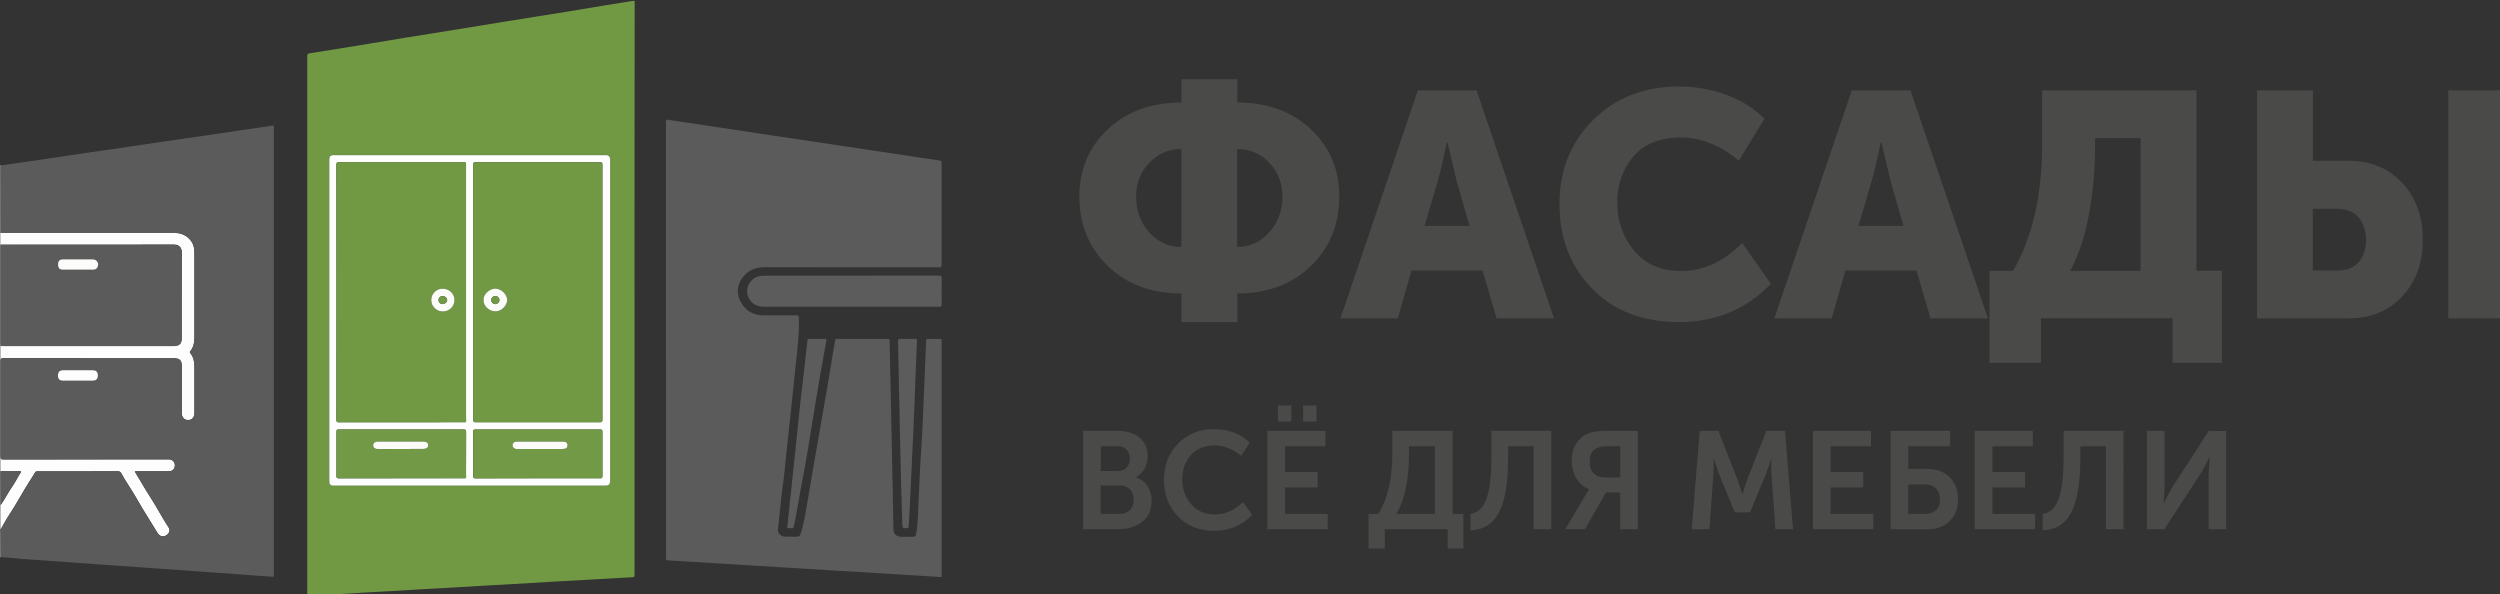 <?xml version="1.0" encoding="UTF-8" standalone="no"?>
<!-- Created with Inkscape (http://www.inkscape.org/) -->

<svg
   width="793.935mm"
   height="188.63mm"
   viewBox="0 0 793.935 188.63"
   version="1.1"
   id="svg5"
   inkscape:version="1.1.1 (c3084ef, 2021-09-22)"
   sodipodi:docname="logo3.svg"
   xmlns:inkscape="http://www.inkscape.org/namespaces/inkscape"
   xmlns:sodipodi="http://sodipodi.sourceforge.net/DTD/sodipodi-0.dtd"
   xmlns="http://www.w3.org/2000/svg"
   xmlns:svg="http://www.w3.org/2000/svg">
  <rect x="0" y="0" width="793.935" height="188.63" fill="#333333" stroke="none"/>
  <sodipodi:namedview
     id="namedview7"
     pagecolor="#505050"
     bordercolor="#eeeeee"
     borderopacity="1"
     inkscape:pageshadow="0"
     inkscape:pageopacity="0"
     inkscape:pagecheckerboard="0"
     inkscape:document-units="mm"
     showgrid="false"
     inkscape:zoom="0.75455247"
     inkscape:cx="1655.9485"
     inkscape:cy="383.67113"
     inkscape:window-width="1920"
     inkscape:window-height="1027"
     inkscape:window-x="0"
     inkscape:window-y="25"
     inkscape:window-maximized="0"
     inkscape:current-layer="layer1" />
  <defs
     id="defs2" />
  <g
     inkscape:label="Слой 1"
     inkscape:groupmode="layer"
     id="layer1"
     transform="translate(333.149,-18.945)">
    <g
       id="g155"
       transform="matrix(0.265,0,0,0.265,-367.016,-151.668)">
      <path
         class="st0"
         d="m 128.1,937.3 c 0,-4.9 0,-9.8 0,-14.7 h 0.3 0.3 c 1.1,0.1 2.3,0.1 3.4,0.1 65.8,0 131.7,0 197.5,0 3.7,0 7.3,-0.2 11,0.3 7.2,1 12.9,4.4 16.9,10.5 2.7,4 3.3,8.6 3.3,13.3 0,33.7 0,67.4 0,101 0,6.2 -0.9,12 -5,16.9 -0.6,0.7 -0.6,1.3 0,2 4.1,4.9 5,10.8 5,16.9 0,17.9 0,35.9 0,53.8 0,0.8 0,1.6 0,2.4 -0.4,4.6 -3.5,7.5 -7.9,7.3 -4.3,-0.1 -7.2,-3.4 -7.2,-8 0,-4.8 0,-9.6 0,-14.4 0,-14.2 0,-28.3 0,-42.5 0,-6.5 -2.6,-9.1 -9,-9.1 -68.4,0 -136.7,0 -205.1,-0.1 -2.4,0 -3,0.6 -3,3 0.1,38.4 0.1,76.8 0,115.2 0,2.6 0.7,3.1 3.2,3.1 65,-0.1 129.9,-0.1 194.9,-0.1 1.3,0 2.6,0 3.9,0 3.9,0.2 6.7,3 6.8,6.9 0.1,4.4 -2.8,7.4 -7.3,7.4 -12.5,0.1 -25,0 -37.6,0 -0.9,0 -1.8,0 -3.1,0 0.4,0.9 0.7,1.3 0.9,1.8 5.8,9.3 11.1,18.9 17,28.1 8.1,12.4 14.8,25.6 23,38 0.4,0.6 0.4,1.5 0.6,2.3 0.7,3 -2.9,6.5 -5.2,7.3 -3.5,1.2 -6.8,0 -9,-3.4 -4,-6.2 -7.6,-12.7 -11.6,-18.9 -8.5,-13.1 -15.6,-27 -24.3,-40 -2.8,-4.1 -5.2,-8.5 -7.6,-12.8 -1,-1.7 -2.1,-2.4 -4.1,-2.4 -27.5,0.1 -55,0.1 -82.5,0.1 -4.6,0 -9.3,0 -13.9,0 -1,0 -2,-0.1 -2.7,1.1 -2.4,4.2 -5.1,8.2 -7.7,12.3 -8,12.6 -14.9,25.8 -23.1,38.2 -3.9,5.8 -7.1,12 -10.6,18 -0.1,-0.1 -0.3,0 -0.4,0 0,-9.8 0,-19.6 0,-29.4 0.2,0 0.4,0 0.6,0 4.7,-6.6 8.2,-14 12.9,-20.7 3.8,-5.4 6.8,-11.3 10.2,-17 0.4,-0.7 1.4,-1.4 0.9,-2.3 -0.4,-0.7 -1.4,-0.3 -2.2,-0.3 -6.5,0 -12.9,0 -19.4,0 -0.8,0 -1.8,-0.3 -2.5,0.4 -0.2,0 -0.3,0 -0.5,0 0,-50.2 0,-100.4 0,-150.7 0.2,0 0.4,0 0.6,-0.1 1,0 2.1,0 3.1,0 68.1,0 136.2,0 204.3,0 6.7,0 9.4,-2.6 9.4,-9.3 0,-34.2 -0.1,-68.4 0.1,-102.6 0,-6 -3.6,-9.4 -9.5,-9.4 -68.3,0.1 -136.6,0.1 -204.8,0.1 -0.9,0 -1.7,0 -2.6,0 -0.3,0.4 -0.5,0.4 -0.7,0.4 z"
         id="path11" />
      <path
         class="st1"
         d="m 128.1,937.3 c 0.2,0 0.4,0 0.6,0.1 0,1.1 -0.1,2.3 -0.1,3.4 0,38.1 0,76.2 0,114.3 0,1.1 0.1,2.3 0.1,3.4 -0.2,0 -0.4,0 -0.6,0.1 0,-40.5 0,-80.9 0,-121.3 z"
         id="path13" />
      <path
         class="st1"
         d="m 128.6,922.6 h -0.3 -0.3 c 0,-26.9 0,-53.9 0,-80.8 0.2,0 0.4,0 0.6,0.1 0,1.1 -0.1,2.3 -0.1,3.4 0.1,25.7 0.1,51.5 0.1,77.3 z"
         id="path15" />
      <path
         class="st1"
         d="m 128.6,1249.1 c -0.2,0 -0.4,0 -0.6,0 0,-13.3 0,-26.6 0,-39.9 0.1,-0.1 0.3,-0.1 0.5,0 0,13.3 0.1,26.6 0.1,39.9 z"
         id="path17" />
      <path
         class="st1"
         d="m 128.1,1278.5 c 0.1,-0.1 0.3,-0.1 0.4,0 0,1.1 0.1,2.3 0.1,3.4 0,9.9 0.1,19.8 0.1,29.6 -0.2,0 -0.4,0 -0.6,0.1 0,-11 0,-22.1 0,-33.1 z"
         id="path19" />
      <path
         class="st2"
         d="m 925.9,1051.1 c 0,-87 0,-173.9 0,-260.9 0,-3.3 0,-3.2 3.2,-2.7 22.7,3.4 45.5,6.8 68.2,10.2 14.4,2.2 28.9,4.4 43.3,6.6 20.4,3.1 40.8,6.1 61.2,9.1 19.3,2.9 38.6,5.8 57.8,8.7 23.8,3.6 47.5,7.1 71.3,10.7 7.7,1.2 15.4,2.3 23.1,3.4 1.7,0.2 2.2,0.9 2.2,2.6 -0.1,40.9 -0.1,81.9 0,122.8 0,2.6 -1.1,2.5 -3,2.5 -69.5,0 -139,0.1 -208.5,-0.1 -11.3,0 -20.5,3.7 -27.1,12.5 -6.4,8.5 -7.4,18.5 -2.7,28 5.4,11 14.6,17.1 27.2,17.2 13.4,0.1 26.8,0.1 40.2,0 2.1,0 2.7,0.4 2.8,2.7 0.7,18.8 -1.6,37.4 -3.6,55.9 -1.9,17.4 -3.7,34.8 -5.5,52.2 -2,19 -4.1,38.1 -6.1,57.1 -1.1,10.2 -1.8,20.4 -3.3,30.5 -1.9,12.7 -2.9,25.4 -4.4,38.2 -0.8,6.6 -1.5,13.2 -2.1,19.8 -0.4,4.6 3.1,8.6 8.1,8.8 5.1,0.2 10.2,0.1 15.2,0.1 1.6,0 2.6,-0.9 3.3,-2.2 0.5,-1.2 1,-2.4 1.4,-3.7 3.8,-13 5.7,-26.4 8,-39.6 4.5,-26.2 8.8,-52.4 13.5,-78.5 6.1,-34.3 12,-68.6 17.6,-103 0.4,-2.8 1,-5.5 1.4,-8.3 0.2,-1.4 0.8,-1.7 2,-1.7 20.5,0 41,0 61.4,0 1.8,0 1.9,0.9 1.9,2.2 0.3,13.8 0.6,27.6 0.9,41.5 1.1,50.5 2.1,100.9 3.1,151.4 0.2,10.9 0.4,21.9 0.6,32.8 0.1,5.7 3.5,9.1 9.2,9.2 4.3,0 8.6,0 12.9,0 3.8,0 4.6,-0.5 5.3,-4.3 1.2,-6.4 1.6,-12.8 1.9,-19.3 1.3,-27 2.1,-54 4,-81 2,-29 2.7,-58.1 4.1,-87.2 0.7,-14.3 1.3,-28.7 1.8,-43 0.1,-1.8 0.6,-2.4 2.4,-2.3 4.7,0.1 9.5,0.1 14.2,0 1.6,0 2.3,0.4 2,2.1 -0.1,0.4 0,0.9 0,1.3 0,92.9 0,185.8 0,278.7 0,3.7 0.6,3.4 -3.4,3.1 -21.5,-1.3 -43,-2.7 -64.4,-4 -18.6,-1.1 -37.2,-2.2 -55.8,-3.3 -21.6,-1.3 -43.1,-2.7 -64.7,-4 -15.3,-0.9 -30.6,-1.8 -45.9,-2.8 -22.3,-1.4 -44.5,-2.7 -66.8,-4.1 -8.9,-0.5 -17.8,-1.2 -26.7,-1.6 -2.3,-0.1 -2.6,-0.8 -2.6,-2.9 0.1,-67.8 0,-135.6 0,-203.4 -0.1,-19.3 -0.1,-38.7 -0.1,-58 z"
         id="path21" />
      <path
         class="st3"
         d="m 888.2,990.1 c 0,113.9 0,227.8 0,341.7 0,3.7 0,3.6 -3.7,3.8 -17.6,1 -35.3,2.1 -52.9,3 -13.8,0.8 -27.6,1.5 -41.4,2.3 -16.7,1 -33.3,2 -50,3 -10.5,0.6 -21,1.1 -31.4,1.7 -13.8,0.8 -27.6,1.7 -41.4,2.5 -10.5,0.6 -21,1.1 -31.4,1.7 -13.9,0.8 -27.8,1.7 -41.6,2.5 -10.3,0.6 -20.6,1.1 -30.9,1.7 -14.1,0.8 -28.1,1.7 -42.2,2.5 -7.2,0.4 -14.5,0.9 -21.7,1.2 -4.2,0.2 -3.6,0.2 -3.6,-3.4 0,-192.6 0,-385.1 0,-577.7 0,-21.8 0,-43.6 0,-65.4 0,-2.2 0.4,-3.2 2.9,-3.5 23.8,-3.7 47.6,-7.6 71.3,-11.5 14.5,-2.4 28.9,-4.8 43.4,-7.2 22.2,-3.6 44.5,-7.1 66.7,-10.7 17.8,-2.9 35.5,-5.8 53.2,-8.7 24.6,-4 49.3,-7.8 73.9,-11.8 14.5,-2.3 28.9,-4.8 43.4,-7.2 11.9,-1.9 23.8,-3.8 35.7,-5.7 1.4,-0.2 2,0 1.9,1.5 -0.1,0.8 0,1.6 0,2.4 -0.2,113.9 -0.2,227.6 -0.2,341.3 z m -365.8,37.2 c 0,63.8 0,127.5 0,191.3 0,1 0,2.1 0.1,3.1 0.3,2.2 1.5,3.5 3.7,3.8 1,0.1 2.1,0.1 3.1,0.1 55.1,0 110.1,0 165.2,0 52.6,0 105.2,0 157.8,0 5.6,0 6.7,-1.2 6.7,-6.8 0,-23.6 0,-47.2 0,-70.9 0,-103.7 0,-207.3 0,-311 0,-1.1 0,-2.3 -0.1,-3.4 -0.4,-2.5 -1.8,-3.9 -4.4,-4 -1,0 -1.9,0 -2.9,0 -107.3,0 -214.6,0 -321.9,0 -0.6,0 -1.2,0 -1.8,0 -0.4,0 -0.9,0 -1.3,0 -2.4,0.2 -3.8,1.5 -4.1,4 -0.1,1 -0.1,2.1 -0.1,3.1 0,63.7 0,127.2 0,190.7 z"
         id="path23" />
      <path
         class="st2"
         d="m 128.7,1311.5 c 0,-9.9 0,-19.8 -0.1,-29.6 0,-1.1 -0.1,-2.3 -0.1,-3.4 3.5,-6 6.8,-12.2 10.6,-18 8.3,-12.4 15.2,-25.6 23.1,-38.2 2.6,-4.1 5.3,-8.1 7.7,-12.3 0.7,-1.2 1.6,-1.1 2.7,-1.1 4.6,0 9.3,0 13.9,0 27.5,0 55,0 82.5,-0.1 2,0 3.1,0.6 4.1,2.4 2.4,4.3 4.8,8.7 7.6,12.8 8.7,13 15.8,26.9 24.3,40 4,6.2 7.6,12.6 11.6,18.9 2.2,3.4 5.5,4.7 9,3.4 2.3,-0.8 5.9,-4.3 5.2,-7.3 -0.2,-0.8 -0.2,-1.6 -0.6,-2.3 -8.2,-12.4 -14.9,-25.6 -23,-38 -6,-9.2 -11.3,-18.8 -17,-28.1 -0.3,-0.4 -0.5,-0.9 -0.9,-1.8 1.2,0 2.1,0 3.1,0 12.5,0 25,0 37.6,0 4.6,0 7.4,-3 7.3,-7.4 -0.1,-3.8 -2.9,-6.7 -6.8,-6.9 -1.3,-0.1 -2.6,0 -3.9,0 -65,0 -129.9,0 -194.9,0.1 -2.5,0 -3.2,-0.5 -3.2,-3.1 0.1,-38.4 0.1,-76.8 0,-115.2 0,-2.4 0.6,-3 3,-3 68.4,0.1 136.7,0.1 205.1,0.1 6.4,0 9,2.6 9,9.1 0,14.2 0,28.3 0,42.5 0,4.8 0,9.6 0,14.4 0,4.6 3,7.8 7.2,8 4.4,0.2 7.5,-2.7 7.9,-7.3 0.1,-0.8 0,-1.6 0,-2.4 0,-17.9 0,-35.9 0,-53.8 0,-6.1 -0.9,-12 -5,-16.9 -0.6,-0.7 -0.6,-1.3 0,-2 4.1,-4.9 5,-10.8 5,-16.9 0,-33.7 0,-67.4 0,-101 0,-4.7 -0.6,-9.3 -3.3,-13.3 -4,-6.1 -9.7,-9.5 -16.9,-10.5 -3.7,-0.5 -7.3,-0.3 -11,-0.3 -65.8,0 -131.7,0 -197.5,0 -1.1,0 -2.3,-0.1 -3.4,-0.1 0,-25.8 0,-51.6 0,-77.4 0,-1.1 0,-2.3 0.1,-3.4 20.6,-3 41.2,-6 61.9,-9 14.7,-2.2 29.5,-4.4 44.2,-6.6 16.4,-2.4 32.8,-4.7 49.2,-7.1 14.8,-2.2 29.5,-4.5 44.2,-6.6 14.9,-2.2 29.9,-4.3 44.8,-6.4 16.1,-2.4 32.2,-4.8 48.4,-7.2 11,-1.6 21.9,-3.2 32.9,-4.8 1.3,-0.2 1.8,0.2 1.7,1.5 -0.1,0.5 0,1 0,1.6 0,178.1 0,356.2 0,534.3 0,3.5 0,3.4 -3.6,3.1 -9.1,-0.7 -18.3,-1.3 -27.5,-2 -11.2,-0.8 -22.3,-1.7 -33.5,-2.5 -8.3,-0.6 -16.6,-1.1 -24.9,-1.7 -11.4,-0.8 -22.8,-1.7 -34.3,-2.5 -8.4,-0.6 -16.7,-1.1 -25.1,-1.7 -11.4,-0.8 -22.8,-1.6 -34.3,-2.5 -8.3,-0.6 -16.6,-1.1 -24.9,-1.7 -11.4,-0.8 -22.8,-1.7 -34.3,-2.5 -8.4,-0.6 -16.7,-1.1 -25.1,-1.7 -11.5,-0.8 -23,-1.7 -34.5,-2.5 -8.4,-0.9 -16.9,-1.5 -25.3,-2.1 z M 221.1,1100 c 5.9,0 11.7,0 17.6,0 4.4,0 6.4,-1.9 6.5,-6 0.1,-4.4 -1.9,-6.5 -6.3,-6.5 -11.8,0 -23.6,-0.1 -35.4,0 -4.5,0 -6.2,1.9 -6.1,6.6 0,4.1 1.9,5.9 6.2,5.9 5.8,0.1 11.6,0 17.5,0 z"
         id="path25" />
      <path
         class="st4"
         d="m 1147,1011.4 c -34.6,0 -69.1,0 -103.7,0 -8.2,0 -14.4,-3.2 -18.2,-10.5 -5.7,-11.2 2.1,-25.3 14.6,-26.4 2.1,-0.2 4.2,-0.3 6.3,-0.3 69,0 138.1,0 207.1,-0.1 2.5,0 3.2,0.5 3.2,3.1 -0.2,10.5 -0.1,21 0,31.5 0,2.2 -0.6,2.7 -2.8,2.7 -35.4,0 -71,0 -106.5,0 z"
         id="path27" />
      <path
         class="st4"
         d="m 1223.9,1124 c -0.6,14 -1.2,28 -1.8,41.9 -1.3,29 -2.7,58 -4.1,87 -0.3,7.1 -0.9,14.1 -1.2,21.2 -0.1,1.9 -0.5,2.8 -2.7,2.7 -4.6,-0.1 -4.6,0 -4.9,-4.6 0,-0.3 0,-0.7 -0.1,-1 -0.9,-29.5 -1.8,-59 -2.4,-88.5 -0.8,-43.2 -1.7,-86.4 -2.7,-129.6 -0.1,-2.5 0.4,-3.3 3.1,-3.2 5.8,0.2 11.6,0.1 17.3,0 1.8,0 2.4,0.4 2.3,2.3 -0.7,15.5 -1.3,30.9 -1.9,46.4 -0.2,8.5 -0.5,16.9 -0.9,25.4 0.1,0 0.1,0 0,0 z"
         id="path29" />
      <path
         class="st4"
         d="m 1074.9,1276.8 c -3.9,-0.1 -3.9,0.9 -3.4,-3.8 3,-28.9 6.2,-57.7 9.2,-86.6 2.7,-25.6 5,-51.3 8.2,-76.9 2.4,-19.2 4.3,-38.5 6.5,-57.7 0.2,-1.8 1,-1.9 2.4,-1.8 6,0 12.1,0.1 18.1,0 2.3,-0.1 2.4,0.8 2.1,2.6 -1.8,10.7 -3.9,21.4 -5.8,32.1 -4.2,23.6 -8,47.4 -11.9,71.1 -3.3,19.7 -6.2,39.5 -10.1,59.1 -3.9,19.4 -6.7,39 -10.8,58.4 -0.8,3.5 -0.7,3.5 -4.5,3.5 z"
         id="path31" />
      <path
         class="st2"
         d="m 128.7,1058.5 c 0,-1.1 -0.1,-2.3 -0.1,-3.4 0,-38.1 0,-76.2 0,-114.3 0,-1.1 0,-2.3 0.1,-3.4 0.9,0 1.7,0 2.6,0 68.3,0 136.6,0 204.8,-0.1 5.9,0 9.5,3.4 9.5,9.4 -0.2,34.2 -0.1,68.4 -0.1,102.6 0,6.7 -2.6,9.3 -9.4,9.3 -68.1,0 -136.2,0 -204.3,0 -1,-0.1 -2.1,-0.1 -3.1,-0.1 z m 92.5,-103.9 c -5.9,0 -11.9,0 -17.8,0 -4.1,0 -6,1.8 -6.1,5.5 -0.1,4.8 1.4,6.9 5.7,6.9 12.1,0.1 24.1,0.1 36.2,0 2.1,0 4,-0.6 5.1,-2.5 2.7,-4.7 -0.2,-9.9 -5.6,-9.9 -5.7,0 -11.6,0 -17.5,0 z"
         id="path33" />
      <path
         class="st4"
         d="m 128.6,1249.1 c 0,-13.3 -0.1,-26.6 -0.1,-39.9 0.7,-0.7 1.7,-0.4 2.5,-0.4 6.5,0 12.9,0 19.4,0 0.7,0 1.8,-0.4 2.2,0.3 0.5,0.9 -0.4,1.6 -0.9,2.3 -3.3,5.7 -6.4,11.6 -10.2,17 -4.6,6.7 -8.2,14.1 -12.9,20.7 z"
         id="path35" />
      <path
         class="st5"
         d="m 522.4,1027.3 c 0,-63.5 0,-127 0,-190.5 0,-1 0,-2.1 0.1,-3.1 0.2,-2.5 1.6,-3.8 4.1,-4 0.4,0 0.9,0 1.3,0 0.6,0 1.2,0 1.8,0 107.3,0 214.6,0 321.9,0 1,0 1.9,0 2.9,0 2.6,0.1 4,1.5 4.4,4 0.2,1.1 0.1,2.3 0.1,3.4 0,103.7 0,207.3 0,311 0,23.6 0,47.2 0,70.9 0,5.6 -1.2,6.8 -6.7,6.8 -52.6,0 -105.2,0 -157.8,0 -55.1,0 -110.1,0 -165.2,0 -1,0 -2.1,0 -3.1,-0.1 -2.2,-0.3 -3.5,-1.6 -3.7,-3.8 -0.1,-1 -0.1,-2.1 -0.1,-3.1 0,-64 0,-127.7 0,-191.5 z M 531,994 c 0,50.9 0,101.8 -0.1,152.7 0,2.5 0.5,3.2 3.1,3.2 49.6,-0.1 99.2,-0.1 148.9,-0.1 4.1,0 3.4,0.1 3.4,-3.4 0,-101.5 0,-203.1 0,-304.6 0,-3.6 0,-3.6 -3.8,-3.6 -49.4,0 -98.9,0 -148.3,-0.1 -2.8,0 -3.3,0.8 -3.3,3.4 0.1,50.8 0.1,101.7 0.1,152.5 z m 318.7,0.1 c 0,-51 0,-102 0,-153 0,-2.2 -0.4,-2.9 -2.8,-2.9 -49.7,0.1 -99.4,0.1 -149.1,0 -2.4,0 -2.9,0.7 -2.9,2.9 0.1,101.9 0.1,203.8 0,305.7 0,2.4 0.6,3.1 3,3 49.6,-0.1 99.3,-0.1 148.9,0 2.5,0 2.9,-0.8 2.9,-3.1 0,-50.8 0,-101.7 0,-152.6 z M 608.6,1217 c 24.7,0 49.4,0 74,0 4.5,0 3.7,0.2 3.7,-3.8 0,-17.2 0,-34.5 0.1,-51.7 0,-2.5 -0.8,-3 -3.1,-3 -49.9,0.1 -99.8,0.1 -149.6,0 -2,0 -2.7,0.5 -2.7,2.6 0.1,17.8 0.1,35.5 0,53.3 0,2.2 0.7,2.7 2.8,2.7 24.9,-0.1 49.8,-0.1 74.8,-0.1 z m 163.6,0 c 24.9,0 49.9,0 74.8,0 1.9,0 2.7,-0.3 2.7,-2.5 -0.1,-17.8 -0.1,-35.7 0,-53.5 0,-2.2 -0.8,-2.5 -2.7,-2.5 -49.8,0 -99.6,0 -149.4,0 -2.2,0 -2.8,0.6 -2.8,2.8 0.1,17.6 0.1,35.2 0,52.7 0,2.4 0.6,3.1 3,3.1 24.9,-0.2 49.7,-0.1 74.4,-0.1 z"
         id="path37" />
      <path
         class="st0"
         d="m 221.1,1100 c -5.9,0 -11.7,0 -17.6,0 -4.3,0 -6.2,-1.8 -6.2,-5.9 0,-4.6 1.7,-6.5 6.1,-6.6 11.8,-0.1 23.6,0 35.4,0 4.4,0 6.4,2.1 6.3,6.5 -0.1,4.1 -2.1,6 -6.5,6 -5.8,0 -11.6,0 -17.5,0 z"
         id="path39" />
      <path
         class="st6"
         d="m 221.2,954.6 c 5.9,0 11.7,0 17.6,0 5.4,0 8.3,5.2 5.6,9.9 -1.2,2 -3.1,2.5 -5.1,2.5 -12.1,0 -24.1,0.1 -36.2,0 -4.3,0 -5.8,-2.1 -5.7,-6.9 0.1,-3.7 2,-5.5 6.1,-5.5 5.8,0 11.8,0 17.7,0 z"
         id="path41" />
      <path
         class="st3"
         d="m 531,994 c 0,-50.8 0,-101.6 -0.1,-152.5 0,-2.6 0.5,-3.4 3.3,-3.4 49.4,0.1 98.9,0.1 148.3,0.1 3.8,0 3.8,0 3.8,3.6 0,101.5 0,203.1 0,304.6 0,3.4 0.7,3.4 -3.4,3.4 -49.6,0 -99.2,0 -148.9,0.1 -2.6,0 -3.1,-0.7 -3.1,-3.2 0.1,-50.9 0.1,-101.8 0.1,-152.7 z m 127.3,-4.2 c -7.5,0 -13.7,6.1 -13.8,13.6 0,7.4 6.3,13.7 13.7,13.7 7.9,0 14,-5.9 14.1,-13.5 0.2,-7.8 -5.9,-13.8 -14,-13.8 z"
         id="path43" />
      <path
         class="st3"
         d="m 849.7,994.1 c 0,50.9 0,101.8 0,152.7 0,2.3 -0.4,3.1 -2.9,3.1 -49.6,-0.1 -99.3,-0.1 -148.9,0 -2.4,0 -3,-0.7 -3,-3 0.1,-101.9 0.1,-203.8 0,-305.7 0,-2.3 0.5,-3 2.9,-2.9 49.7,0.1 99.4,0.1 149.1,0 2.4,0 2.8,0.7 2.8,2.9 0,50.9 0,101.9 0,152.9 z m -142.4,9.2 c -0.6,7.5 7.4,13.6 13.9,13.8 7.2,0.1 14.4,-6.8 14.4,-13.7 0,-7 -7.4,-13.7 -14.2,-13.6 -6.3,-0.1 -14.6,6.1 -14.1,13.5 z"
         id="path45" />
      <path
         class="st7"
         d="m 608.6,1217 c -24.9,0 -49.9,0 -74.8,0 -2.1,0 -2.8,-0.5 -2.8,-2.7 0.1,-17.8 0.1,-35.5 0,-53.3 0,-2.1 0.6,-2.6 2.7,-2.6 49.9,0.1 99.8,0.1 149.6,0 2.3,0 3.1,0.5 3.1,3 -0.1,17.2 0,34.5 -0.1,51.7 0,4.1 0.8,3.8 -3.7,3.8 -24.7,0.1 -49.4,0.1 -74,0.1 z m -0.9,-35.1 c 8.9,0 17.8,0 26.8,0 1.4,0 2.8,-0.2 4.1,-0.7 1.7,-0.7 2.4,-2.1 2.4,-3.7 0,-1.6 -0.6,-3.1 -2.4,-3.7 -1.4,-0.5 -2.9,-0.7 -4.4,-0.7 -17.7,0 -35.3,0 -53,0 -1,0 -2.1,0.1 -3.1,0.4 -2,0.6 -3,2 -3.1,4.1 0,1.9 1,3.3 2.8,4 1,0.4 2.1,0.4 3.1,0.4 9,-0.1 17.9,-0.1 26.8,-0.1 z"
         id="path47" />
      <path
         class="st8"
         d="m 772.2,1217 c -24.8,0 -49.5,0 -74.3,0.1 -2.5,0 -3,-0.7 -3,-3.1 0.1,-17.6 0.1,-35.2 0,-52.7 0,-2.2 0.6,-2.8 2.8,-2.8 49.8,0.1 99.6,0.1 149.4,0 1.9,0 2.7,0.3 2.7,2.5 -0.1,17.8 -0.1,35.7 0,53.5 0,2.2 -0.8,2.5 -2.7,2.5 -25,0 -49.9,0 -74.9,0 z m 2.7,-35.1 c 8.8,0 17.7,0 26.5,0 1.1,0 2.3,0 3.4,-0.3 2.2,-0.5 3.3,-2.1 3.3,-4.2 0,-2 -1.1,-3.7 -3.4,-4.1 -0.9,-0.2 -1.9,-0.3 -2.9,-0.3 -17.9,0 -35.9,0 -53.8,0 -0.9,0 -1.9,0.1 -2.8,0.4 -1.9,0.5 -2.9,2 -3,3.8 -0.1,2 1,3.5 2.9,4.3 1,0.4 2.1,0.4 3.1,0.4 8.9,0 17.8,0 26.7,0 z"
         id="path49" />
      <path
         class="st6"
         d="m 658.3,989.8 c 8,0 14.2,6 14.1,13.8 -0.1,7.6 -6.2,13.5 -14.1,13.5 -7.4,0 -13.8,-6.3 -13.7,-13.7 0,-7.6 6.2,-13.7 13.7,-13.6 z m -0.2,8.8 c -2.7,0 -4.8,2.2 -4.8,4.8 0,2.7 2.3,4.9 5.1,4.8 2.8,-0.1 5.4,-2.4 5.3,-4.9 -0.1,-2.5 -2.7,-4.8 -5.6,-4.7 z"
         id="path51" />
      <path
         class="st6"
         d="m 707.3,1003.3 c -0.5,-7.4 7.8,-13.6 14.1,-13.6 6.8,0 14.2,6.7 14.2,13.6 0,7 -7.2,13.9 -14.4,13.7 -6.5,0 -14.5,-6.2 -13.9,-13.7 z m 19,0.1 c 0,-2.6 -2.2,-4.8 -4.8,-4.8 -2.7,0 -4.9,2 -5,4.7 -0.1,2.7 2.2,5 5,5 2.6,-0.1 4.8,-2.2 4.8,-4.9 z"
         id="path53" />
      <path
         class="st9"
         d="m 607.7,1181.9 c -8.9,0 -17.8,0 -26.8,0 -1,0 -2.1,0 -3.1,-0.4 -1.8,-0.7 -2.9,-2.1 -2.8,-4 0,-2 1.1,-3.5 3.1,-4.1 1,-0.3 2.1,-0.4 3.1,-0.4 17.7,0 35.3,0 53,0 1.5,0 3,0.2 4.4,0.7 1.7,0.6 2.4,2.1 2.4,3.7 0,1.6 -0.7,3.1 -2.4,3.7 -1.3,0.5 -2.7,0.7 -4.1,0.7 -8.9,0.1 -17.8,0.1 -26.8,0.1 z"
         id="path55" />
      <path
         class="st9"
         d="m 774.9,1181.9 c -8.9,0 -17.8,0 -26.8,0 -1,0 -2.1,0.1 -3.1,-0.4 -1.9,-0.8 -3,-2.2 -2.9,-4.3 0.1,-1.9 1.1,-3.3 3,-3.8 0.9,-0.2 1.9,-0.4 2.8,-0.4 17.9,0 35.9,0 53.8,0 1,0 1.9,0.2 2.9,0.3 2.3,0.4 3.3,2 3.4,4.1 0,2.1 -1.1,3.7 -3.3,4.2 -1.1,0.2 -2.3,0.3 -3.4,0.3 -8.7,0 -17.6,0 -26.4,0 z"
         id="path57" />
      <path
         class="st7"
         d="m 658.1,998.6 c 2.8,0 5.5,2.2 5.6,4.7 0.1,2.5 -2.5,4.9 -5.3,4.9 -2.8,0.1 -5.1,-2.1 -5.1,-4.8 0,-2.6 2.2,-4.8 4.8,-4.8 z"
         id="path59" />
      <path
         class="st7"
         d="m 726.3,1003.4 c 0,2.6 -2.2,4.8 -4.8,4.8 -2.8,0 -5.1,-2.2 -5,-5 0.1,-2.6 2.3,-4.7 5,-4.7 2.6,0.1 4.8,2.3 4.8,4.9 z"
         id="path61" />
      <g
         id="g75">
	<path
   class="st10"
   d="m 1421.3,879.4 c 0,-32.3 11.3,-59.2 34,-80.6 22.7,-21.4 52.1,-32.1 88.3,-32.1 v -27.9 h 66.9 v 27.9 c 36.2,0 65.6,10.7 88.3,32.1 22.7,21.4 34,48.3 34,80.6 0,33.4 -11.3,61.1 -34,83.1 -22.7,22 -52.1,33 -88.3,33 v 34.4 h -66.9 v -34.4 c -36.2,0 -65.6,-11 -88.3,-33 -22.7,-22.1 -34,-49.8 -34,-83.1 z m 68,0 c 0,16.8 5.2,31.1 15.7,42.8 10.4,11.7 23.3,17.6 38.6,17.6 V 822.4 c -15.3,0 -28.1,5.5 -38.6,16.6 -10.5,11.1 -15.7,24.6 -15.7,40.4 z m 121.1,60.3 c 15.3,0 28.1,-5.9 38.6,-17.6 10.4,-11.7 15.7,-26 15.7,-42.8 0,-15.8 -5.2,-29.2 -15.7,-40.3 -10.4,-11.1 -23.3,-16.6 -38.6,-16.6 z"
   id="path63" />

	<path
   class="st10"
   d="M 1734.2,1025.3 1827,752.1 h 70.3 l 92.8,273.2 h -68.8 L 1904.5,968 h -85.2 l -16.4,57.3 z M 1835,914.5 h 53.9 l -15.3,-53.1 -11.1,-47 h -0.8 c -4.1,19.9 -7.8,35.5 -11.1,47 z"
   id="path65" />

	<path
   class="st10"
   d="m 1996.7,888.1 c 0,-40.2 13.4,-73.7 40.3,-100.5 26.9,-26.7 61.2,-40.1 103,-40.1 19.1,0 37.7,3.2 55.8,9.7 18.1,6.5 33.6,16.1 46.6,28.8 l -30.9,50.4 c -9.2,-8.1 -19.9,-14.8 -32.3,-20.1 -12.4,-5.2 -24.4,-7.8 -36.1,-7.8 -25.5,0 -44.7,7.6 -57.7,22.7 -13,15.2 -19.5,33.6 -19.5,55.2 0,22.2 6.7,41.4 20.1,57.7 13.4,16.3 32.4,24.5 57.1,24.5 26,0 50.2,-11.2 72.6,-33.6 l 34.3,49 c -29.6,30.6 -66.2,45.8 -110,45.8 -43.3,0 -78,-13.3 -104.1,-39.9 -26.2,-26.6 -39.2,-60.5 -39.2,-101.8 z"
   id="path67" />

	<path
   class="st10"
   d="M 2254.2,1025.3 2347,752.1 h 70.3 l 92.8,273.2 h -68.8 L 2424.5,968 h -85.2 l -16.4,57.3 z M 2355,914.5 h 53.9 l -15.3,-53.1 -11.1,-47 h -0.8 c -4.1,19.9 -7.8,35.5 -11.1,47 z"
   id="path69" />

	<path
   class="st10"
   d="m 2512,968.4 h 28.3 c 23.2,-40.2 34.8,-90.8 34.8,-151.7 V 752.1 H 2760 v 216.2 h 30.6 v 110.4 h -59.2 v -53.5 h -157.8 v 53.5 H 2512 Z m 96.7,0 h 84.4 v -159 h -54.6 V 822 c 0,25.2 -2.4,51.1 -7.1,77.6 -4.7,26.5 -12.3,49.4 -22.7,68.8 z"
   id="path71" />

	<path
   class="st10"
   d="M 2832.6,1025.3 V 752.1 h 66.9 v 84.4 h 42.8 c 26.5,0 47.9,8.9 64.4,26.6 16.4,17.7 24.6,40.4 24.6,68.2 0,27.5 -8.2,50 -24.6,67.6 -16.4,17.6 -37.9,26.4 -64.4,26.4 z m 66.8,-57.3 h 30.2 c 10.7,0 19,-3.3 24.8,-9.9 5.9,-6.6 8.8,-15.5 8.8,-26.7 0,-11.2 -3,-20.2 -9,-27.1 -6,-6.9 -14.6,-10.3 -25.8,-10.3 h -29 z m 162.4,57.3 V 752.1 h 66.9 v 273.2 z"
   id="path73" />

</g>
      <g
         id="g101">
	<path
   class="st10"
   d="m 1425.8,1278 v -117.8 h 41.4 c 10.8,0 19.5,2.7 26.1,8 6.6,5.4 9.9,12.8 9.9,22.3 0,5.5 -1.3,10.5 -3.8,14.9 -2.5,4.4 -5.9,7.9 -10.3,10.3 v 0.3 c 6.1,1.8 10.8,5.3 14,10.5 3.2,5.2 4.8,11 4.8,17.3 0,11.2 -3.8,19.7 -11.5,25.5 -7.6,5.8 -17.2,8.7 -28.6,8.7 z m 21.1,-69.7 h 20.5 c 4.5,0 8,-1.4 10.6,-4.2 2.6,-2.8 3.8,-6.4 3.8,-10.9 0,-4.3 -1.3,-7.8 -3.8,-10.5 -2.6,-2.7 -6.2,-4.1 -10.9,-4.1 H 1447 v 29.7 z m 0,51.3 h 22.6 c 5.2,0 9.4,-1.6 12.4,-4.7 3,-3.2 4.5,-7.3 4.5,-12.4 0,-5 -1.5,-9 -4.5,-12.2 -3,-3.2 -7.1,-4.7 -12.4,-4.7 h -22.6 z"
   id="path77" />

	<path
   class="st10"
   d="m 1522.7,1218.6 c 0,-17.3 5.6,-31.6 16.9,-43.2 11.2,-11.5 25.5,-17.3 42.9,-17.3 17.7,0 32,5.4 42.9,16.1 l -10.1,15.9 c -4.3,-3.7 -9.2,-6.6 -15,-9 -5.8,-2.4 -11.3,-3.5 -16.8,-3.5 -12.2,0 -21.8,3.9 -28.6,11.6 -6.9,7.7 -10.3,17.4 -10.3,28.9 0,11.6 3.5,21.6 10.5,29.8 7,8.2 16.5,12.4 28.6,12.4 12.4,0 23.7,-5 33.7,-14.9 l 11.1,15.4 c -12.3,12.7 -27.6,19.1 -45.7,19.1 -18,0 -32.5,-5.8 -43.5,-17.4 -11.1,-11.6 -16.6,-26.2 -16.6,-43.9 z"
   id="path79" />

	<path
   class="st10"
   d="m 1646.6,1278 v -117.8 h 69.6 v 18.4 h -48.4 v 30.9 h 39.1 v 18.4 h -39.1 v 31.7 h 51.1 v 18.4 z m 12.7,-129 v -19.3 h 16 v 19.3 z m 30.2,0 v -19.3 h 15.9 v 19.3 z"
   id="path81" />

	<path
   class="st10"
   d="m 1767.7,1259.6 h 11.8 c 11.2,-17.3 16.9,-41.8 16.9,-73.7 v -25.7 h 72.2 v 99.4 h 12.9 v 41.7 h -18.8 V 1278 h -75.4 v 23.2 h -19.5 v -41.6 z m 33.5,0 h 46.2 v -81 h -31.1 v 8.8 c 0,31.6 -5,55.7 -15.1,72.2 z"
   id="path83" />

	<path
   class="st10"
   d="m 1889.9,1259.7 c 8.7,-1.2 15.1,-7.1 19.1,-17.7 4,-10.6 6,-27.1 6,-49.7 v -32.2 h 71.8 V 1278 h -21.1 v -99.4 h -30.6 v 14.1 c 0,29 -3.5,50.5 -10.6,64.6 -7.1,14.1 -18.6,21.4 -34.5,22 v -19.6 z"
   id="path85" />

	<path
   class="st10"
   d="m 2003.7,1278 24.5,-41.5 3.8,-6.1 v -0.3 c -6.9,-3.1 -12,-7.6 -15.5,-13.6 -3.4,-6 -5.2,-12.8 -5.2,-20.6 0,-8 1.8,-14.7 5.3,-20.3 3.5,-5.6 8.3,-9.7 14.2,-12.2 4.8,-2.1 12.2,-3.2 22.1,-3.2 h 37.6 V 1278 h -21.1 v -44 h -17 l -25.2,44 z m 47.5,-61.9 h 18.3 v -37.5 h -14.9 c -6.5,0 -11.4,1 -14.6,3 -4.8,3 -7.2,8 -7.2,15.1 0,6.2 1.6,11 4.9,14.4 3.3,3.3 7.8,5 13.5,5 z"
   id="path87" />

	<path
   class="st10"
   d="m 2155.2,1278 9.5,-117.8 h 22.4 l 22.9,58.3 5.7,17.3 h 0.3 c 2.1,-6.9 4,-12.6 5.7,-17.3 l 22.9,-58.3 h 22.4 l 9.5,117.8 h -21.1 l -4.7,-65.9 c -0.2,-2.3 -0.3,-5 -0.3,-8 0,-3 0.1,-5.5 0.2,-7.4 v -2.8 h -0.3 c -2.5,7.6 -4.6,13.7 -6.4,18.3 l -18.8,45.6 h -18.3 l -18.8,-45.6 -6.4,-18.4 h -0.3 c 0.3,7.1 0.3,13.2 -0.2,18.4 l -4.7,65.9 h -21.2 z"
   id="path89" />

	<path
   class="st10"
   d="m 2300.4,1278 v -117.8 h 69.6 v 18.4 h -48.4 v 30.9 h 39.1 v 18.4 h -39.1 v 31.7 h 51.1 v 18.4 z"
   id="path91" />

	<path
   class="st10"
   d="m 2393.5,1278 v -117.8 h 71.4 v 18.4 h -50.2 v 27.2 h 23.2 c 10.8,0 19.6,3.3 26.3,9.9 6.7,6.6 10.1,15.4 10.1,26.5 0,10.6 -3.3,19.3 -10,25.9 -6.7,6.6 -15.3,10 -25.9,10 h -44.9 z m 21.1,-18.4 h 20 c 5.8,0 10.3,-1.5 13.4,-4.6 3.2,-3.1 4.7,-7.4 4.7,-12.8 0,-5.4 -1.6,-9.8 -4.9,-13 -3.3,-3.3 -7.8,-4.9 -13.6,-4.9 h -19.6 z"
   id="path93" />

	<path
   class="st10"
   d="m 2494.3,1278 v -117.8 h 69.6 v 18.4 h -48.4 v 30.9 h 39.1 v 18.4 h -39.1 v 31.7 h 51.1 v 18.4 z"
   id="path95" />

	<path
   class="st10"
   d="m 2575.7,1259.7 c 8.7,-1.2 15.1,-7.1 19.1,-17.7 4,-10.6 6,-27.1 6,-49.7 v -32.2 h 71.8 V 1278 h -21.1 v -99.4 h -30.6 v 14.1 c 0,29 -3.5,50.5 -10.6,64.6 -7.1,14.1 -18.6,21.4 -34.5,22 v -19.6 z"
   id="path97" />

	<path
   class="st10"
   d="m 2700.7,1278 v -117.8 h 21.1 v 68.1 l -1.1,18.3 h 0.3 c 3.7,-7.6 7,-13.8 9.8,-18.4 l 43.9,-67.9 h 20.9 V 1278 h -20.9 v -67.9 l 1.1,-18.3 h -0.3 c -3.6,7.5 -6.8,13.6 -9.7,18.3 l -44.2,67.9 z"
   id="path99" />

</g>
    </g>
  </g>
  <style
     type="text/css"
     id="style9">
	.st0{fill:#FDFDFD;}
	.st1{fill:#CFCFCF;}
	.st2{fill:#5B5B5B;}
	.st3{fill:#719944;}
	.st4{fill:#5C5C5C;}
	.st5{fill:#FDFEFD;}
	.st6{fill:#FCFCFB;}
	.st7{fill:#729946;}
	.st8{fill:#729945;}
	.st9{fill:#FBFCFA;}
	.st10{fill:#4A4A49;}
</style>
</svg>

